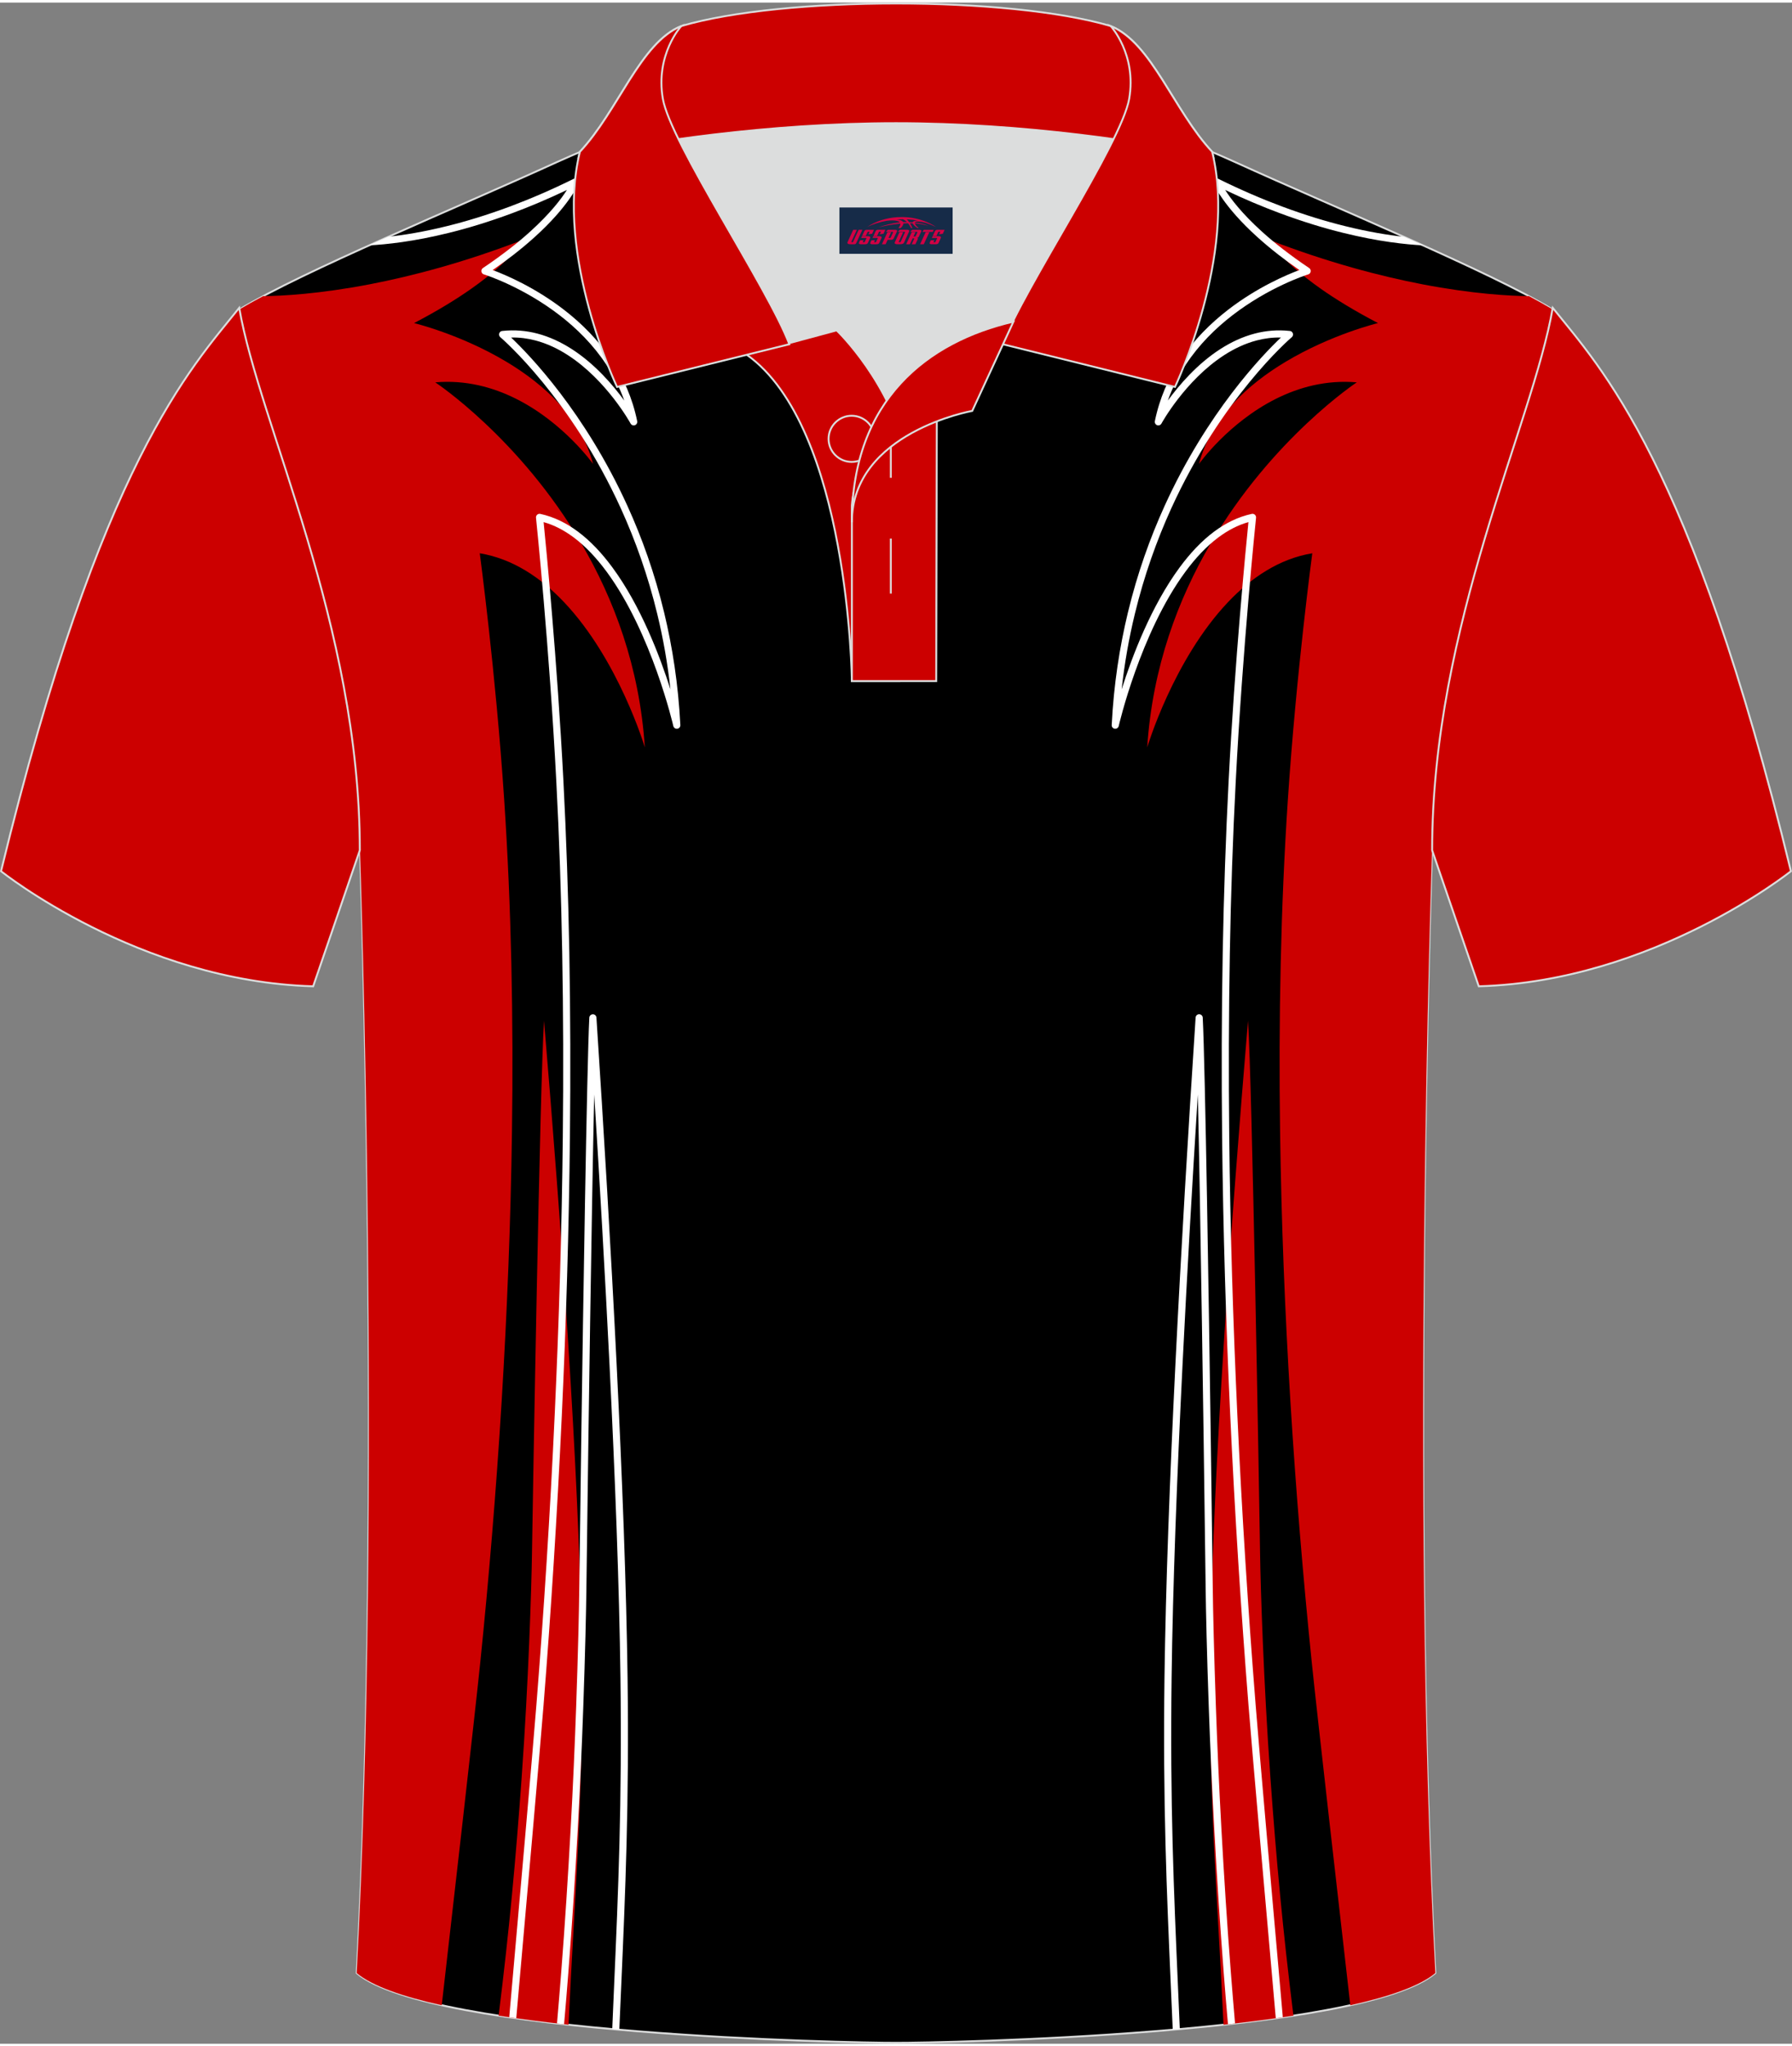 <?xml version="1.0" encoding="utf-8"?>
<!-- Generator: Adobe Illustrator 24.0.1, SVG Export Plug-In . SVG Version: 6.00 Build 0)  -->
<svg xmlns="http://www.w3.org/2000/svg" xmlns:xlink="http://www.w3.org/1999/xlink" version="1.1" id="图层_1" x="0px" y="0px" width="379.8px" height="433.5px" viewBox="0 0 379.95 432.57" enable-background="new 0 0 379.95 432.57" xml:space="preserve">
<rect x="0" y="0" width="379.95" height="432.57" fill="#808080" stroke="none"/>
<g>
	<path fill-rule="evenodd" clip-rule="evenodd" stroke="#DCDDDD" stroke-width="0.4" stroke-miterlimit="22.926" d="   M189.98,432.37c-9.72,0.03-98.74-1.66-114.34-14.78c5.37-101.08,0.7-237.86,0.7-237.86c0-47.65-21.31-90-25.58-114.69   c13.68-8.23,45.43-21.26,67.37-31.26c30.14-13.67,34.27-7.75,71.44-7.75c37.16,0,42.13-5.92,72.26,7.75   c21.94,9.99,53.7,23.02,67.37,31.26c-4.28,24.69-25.58,67.03-25.58,114.69c0,0-4.68,136.78,0.7,237.86   C288.71,430.7,199.71,432.4,189.98,432.37z"/>
	<g>
		<g>
			<g>
				<path fill-rule="evenodd" clip-rule="evenodd" fill="#CC0000" d="M55.8,62.21c3.99-0.04,11.83-0.45,22.58-2.51      c8.97-1.73,19.98-4.61,32.46-9.41c0,0-2.09,4.15-10.93,10.36c-3.13,2.2-7.1,4.65-12.12,7.27c0,0,9.84,2.36,19.62,8.22      c7.89,4.73,15.73,11.74,18.33,21.63c0,0-6.15-8.71-16.33-13.81c-4.86-2.43-10.65-4.04-17.12-3.48c0,0,17.91,11.81,31.04,34.26      c6.78,11.59,12.28,26.01,13.39,43.1c0,0-5.49-18.52-17.16-30.81c-4.86-5.12-10.79-9.16-17.84-10.33c0,0,3.37,25.07,5.18,52.21      c1.51,22.64,1.99,46.43,1.65,70.46c-0.53,38.11-3.08,76.81-6.72,112.38c-1.11,10.86-5.93,53.07-8.17,72.66      c-8.29-1.83-14.77-4.08-18.03-6.82c5.37-101.08,0.7-237.86,0.7-237.86c0-47.65-21.31-90-25.58-114.69      C52.24,64.15,53.93,63.2,55.8,62.21z"/>
				<path fill-rule="evenodd" clip-rule="evenodd" fill="#CC0000" d="M120.55,428.54c1.29-28.37,3.3-48.34,2.73-82.17      c-0.61-36.15-4.21-86.18-7.93-130.61c-0.86,12.85-2.38,100.94-2.56,113.1c-0.1,7.04-0.75,27.26-2.18,47.21      c-1.25,17.46-2.65,32.57-4.89,50.55C110.43,427.34,115.42,427.98,120.55,428.54z"/>
			</g>
			<g>
				<path fill-rule="evenodd" clip-rule="evenodd" fill="#FFFFFF" d="M82.34,49.63c3.31-0.37,7.5-1.04,12.46-2.27      c3.98-0.98,8.44-2.33,13.31-4.14c4.21-1.57,8.73-3.5,13.53-5.87c0.37-0.18,0.83-0.03,1.01,0.34c0.1,0.21,0.1,0.44,0.01,0.64      c-0.14,0.34-2.07,4.83-9.27,11.34c-1.33,1.2-2.82,2.46-4.49,3.76c-1.34,1.04-2.81,2.12-4.44,3.25      c2.73,1.02,8.94,3.65,15.12,8.42c3.65,2.82,7.29,6.38,10.2,10.81c2.41,3.66,4.32,7.9,5.32,12.79c0.08,0.41-0.18,0.81-0.59,0.89      c-0.33,0.07-0.66-0.09-0.81-0.38l0,0c-0.01-0.03-5.02-9.16-13.32-14.51c-2.09-1.35-4.39-2.45-6.86-3.1      c-1.64-0.43-3.36-0.66-5.15-0.62c3.9,3.7,15.64,15.83,24.68,35.72c3.03,6.66,5.75,14.19,7.77,22.58      c1.76,7.31,3,15.26,3.43,23.83c0.02,0.42-0.3,0.77-0.72,0.79c-0.37,0.02-0.69-0.24-0.77-0.59h0      c-0.01-0.06-4.53-19.67-14.14-32.7c-2.09-2.84-4.43-5.36-7-7.28c-1.98-1.47-4.1-2.6-6.36-3.23c0.53,5.24,2.87,29.15,4.2,54.86      c0.61,11.83,1.02,23.97,1.25,36.31c0.23,12.9,0.27,25.99,0.13,39.16c-0.21,19.66-0.81,39.46-1.72,58.94      c-0.98,21.03-2.3,41.69-3.87,61.41c-0.77,9.7-3.75,43.46-5.79,66.38c-0.5-0.07-1-0.14-1.49-0.22      c2.03-22.83,4.99-56.36,5.77-66.29c1.57-19.77,2.9-40.41,3.87-61.36c0.9-19.49,1.51-39.27,1.72-58.89      c0.14-13.15,0.11-26.23-0.13-39.12c-0.22-12.29-0.63-24.41-1.25-36.26c-1.48-28.43-4.18-54.65-4.3-55.81      c-0.01-0.09-0.01-0.18,0.01-0.27c0.09-0.41,0.49-0.67,0.9-0.58c2.88,0.62,5.53,1.94,7.97,3.75c2.7,2.01,5.14,4.64,7.32,7.6      c6.01,8.15,10.06,18.8,12.3,25.83c-0.61-5.61-1.57-10.91-2.78-15.91c-2-8.27-4.69-15.72-7.68-22.31      c-10.68-23.5-25.11-35.98-25.6-36.4c-0.15-0.12-0.25-0.3-0.27-0.5c-0.05-0.41,0.25-0.79,0.67-0.83c2.61-0.29,5.1-0.06,7.43,0.55      c2.64,0.69,5.08,1.86,7.3,3.28c4.96,3.19,8.78,7.68,11.14,10.92c-0.99-2.79-2.3-5.33-3.81-7.62c-2.81-4.26-6.33-7.71-9.87-10.44      c-7.73-5.96-15.46-8.48-16.05-8.67c-0.17-0.04-0.33-0.15-0.44-0.31c-0.23-0.35-0.14-0.81,0.21-1.05      c2.06-1.38,3.91-2.73,5.59-4.03c1.68-1.3,3.14-2.53,4.41-3.68c4.29-3.88,6.62-6.96,7.8-8.83c-4.05,1.93-7.91,3.55-11.54,4.9      c-4.94,1.84-9.45,3.2-13.48,4.19c-7.46,1.85-13.26,2.46-16.94,2.65C79.57,50.86,80.95,50.25,82.34,49.63L82.34,49.63z       M122.66,38.33l-0.36,0.37C122.47,38.62,122.59,38.49,122.66,38.33z"/>
			</g>
			<path fill-rule="evenodd" clip-rule="evenodd" fill="#FFFFFF" d="M129.81,429.46c0.13-3.07,0.26-6.08,0.39-9.06     c0.88-20.12,1.7-38.75,1.35-65.43c-0.25-19.32-1.13-42.38-2.33-66.55c-0.93-18.73-2.05-38.15-3.23-57.03     c-0.15,6.55-0.3,14.47-0.45,22.99c-0.57,32.41-1.11,73.57-1.21,81.85c-0.05,4.44-0.26,13.74-0.66,24.98     c-0.28,7.92-0.66,16.8-1.15,25.59c-0.59,10.71-1.23,20.57-2.01,30.62c-0.28,3.62-0.58,7.28-0.91,11.01c-0.5-0.06-1-0.11-1.5-0.17     c0.32-3.71,0.62-7.34,0.9-10.95c0.79-10.1,1.42-19.95,2.01-30.59c0.49-8.83,0.87-17.69,1.15-25.56     c0.4-11.25,0.61-20.53,0.66-24.94c0.09-8.29,0.64-49.46,1.21-81.86c0.33-18.53,0.66-34.19,0.92-39.21c0-0.39,0.31-0.72,0.71-0.75     c0.42-0.03,0.78,0.29,0.8,0.71c1.55,23.76,3.07,49.04,4.27,73.24c1.2,24.16,2.07,47.23,2.33,66.61     c0.35,26.74-0.47,45.38-1.35,65.51c-0.13,3-0.26,6.03-0.4,9.12L129.81,429.46z"/>
		</g>
		<g>
			<g>
				<path fill-rule="evenodd" clip-rule="evenodd" fill="#CC0000" d="M324.17,62.21c-3.99-0.04-11.83-0.45-22.59-2.51      c-8.97-1.73-19.98-4.61-32.46-9.41c0,0,2.09,4.15,10.93,10.36c3.13,2.2,7.1,4.65,12.12,7.27c0,0-9.85,2.36-19.62,8.22      c-7.89,4.73-15.73,11.74-18.33,21.63c0,0,6.15-8.71,16.33-13.81c4.86-2.43,10.65-4.04,17.12-3.48c0,0-17.91,11.81-31.04,34.26      c-6.78,11.59-12.28,26.01-13.39,43.1c0,0,5.49-18.52,17.16-30.81c4.86-5.12,10.79-9.16,17.84-10.33c0,0-3.37,25.07-5.18,52.21      c-1.51,22.64-1.99,46.43-1.65,70.46c0.53,38.11,3.08,76.81,6.72,112.38c1.11,10.86,5.93,53.07,8.17,72.66      c8.29-1.83,14.77-4.08,18.03-6.82c-5.38-101.08-0.7-237.86-0.7-237.86c0-47.66,21.3-90,25.58-114.69      C327.72,64.15,326.03,63.2,324.17,62.21z"/>
				<path fill-rule="evenodd" clip-rule="evenodd" fill="#CC0000" d="M259.41,428.54c-1.29-28.37-3.3-48.34-2.73-82.17      c0.61-36.15,4.21-86.18,7.93-130.61c0.86,12.85,2.38,100.94,2.56,113.1c0.1,7.04,0.75,27.26,2.18,47.21      c1.25,17.46,2.65,32.57,4.89,50.55C269.53,427.34,264.53,427.98,259.41,428.54z"/>
			</g>
			<g>
				<path fill-rule="evenodd" clip-rule="evenodd" fill="#FFFFFF" d="M297.64,49.63c-3.31-0.36-7.52-1.04-12.48-2.27      c-3.98-0.98-8.44-2.33-13.31-4.14c-4.21-1.57-8.73-3.5-13.53-5.87c-0.37-0.18-0.83-0.03-1.01,0.34c-0.1,0.21-0.1,0.44-0.01,0.64      c0.14,0.34,2.07,4.83,9.27,11.34c1.33,1.2,2.82,2.46,4.49,3.76c1.34,1.04,2.81,2.12,4.44,3.25c-2.73,1.02-8.94,3.65-15.12,8.42      c-3.65,2.82-7.29,6.38-10.2,10.81c-2.41,3.66-4.32,7.9-5.32,12.79c-0.08,0.41,0.18,0.81,0.59,0.89      c0.33,0.07,0.66-0.09,0.81-0.38l0,0c0.01-0.03,5.02-9.16,13.32-14.51c2.09-1.35,4.39-2.45,6.86-3.1      c1.64-0.43,3.36-0.66,5.15-0.62c-3.9,3.7-15.64,15.83-24.68,35.72c-3.03,6.66-5.75,14.19-7.77,22.58      c-1.76,7.31-3,15.26-3.43,23.83c-0.02,0.42,0.3,0.77,0.72,0.79c0.37,0.02,0.69-0.24,0.77-0.59h0      c0.01-0.06,4.53-19.67,14.14-32.7c2.09-2.84,4.43-5.36,7-7.28c1.98-1.47,4.1-2.6,6.36-3.23c-0.53,5.24-2.87,29.15-4.2,54.86      c-0.61,11.83-1.02,23.97-1.25,36.31c-0.24,12.9-0.27,25.99-0.13,39.16c0.21,19.66,0.81,39.46,1.72,58.94      c0.98,21.03,2.3,41.69,3.87,61.41c0.77,9.7,3.75,43.46,5.79,66.38c0.5-0.07,1-0.14,1.49-0.22c-2.03-22.83-4.99-56.36-5.77-66.29      c-1.57-19.77-2.9-40.41-3.87-61.36c-0.9-19.49-1.51-39.27-1.72-58.89c-0.14-13.15-0.11-26.23,0.13-39.12      c0.22-12.29,0.63-24.41,1.25-36.26c1.48-28.43,4.18-54.65,4.3-55.81c0.01-0.09,0.01-0.18-0.01-0.27      c-0.09-0.41-0.49-0.67-0.9-0.58c-2.88,0.62-5.53,1.94-7.97,3.75c-2.7,2.01-5.14,4.64-7.32,7.6      c-6.01,8.15-10.06,18.8-12.29,25.83c0.61-5.61,1.57-10.91,2.78-15.91c2-8.27,4.69-15.72,7.68-22.31      c10.68-23.5,25.11-35.98,25.6-36.4c0.15-0.12,0.25-0.3,0.27-0.5c0.05-0.41-0.25-0.79-0.67-0.83c-2.61-0.29-5.1-0.06-7.43,0.55      c-2.64,0.69-5.09,1.86-7.3,3.28c-4.96,3.19-8.78,7.68-11.14,10.92c0.99-2.79,2.3-5.33,3.81-7.62c2.81-4.26,6.33-7.71,9.87-10.44      c7.73-5.96,15.46-8.48,16.05-8.67c0.17-0.04,0.33-0.15,0.44-0.31c0.23-0.35,0.14-0.81-0.21-1.05c-2.06-1.38-3.91-2.73-5.59-4.03      c-1.68-1.3-3.14-2.53-4.41-3.68c-4.29-3.88-6.62-6.96-7.8-8.83c4.05,1.93,7.91,3.55,11.54,4.9c4.94,1.84,9.45,3.2,13.48,4.19      c7.48,1.85,13.28,2.47,16.97,2.65C300.41,50.87,299.03,50.25,297.64,49.63L297.64,49.63z M257.3,38.33l0.36,0.37      C257.49,38.62,257.37,38.49,257.3,38.33z"/>
			</g>
			<path fill-rule="evenodd" clip-rule="evenodd" fill="#FFFFFF" d="M250.15,429.46c-0.13-3.07-0.26-6.08-0.39-9.06     c-0.88-20.12-1.7-38.75-1.35-65.43c0.25-19.32,1.13-42.38,2.33-66.55c0.93-18.73,2.05-38.15,3.23-57.03     c0.15,6.55,0.3,14.47,0.45,22.99c0.57,32.41,1.11,73.57,1.21,81.85c0.05,4.44,0.26,13.74,0.66,24.98     c0.28,7.92,0.66,16.8,1.15,25.59c0.59,10.71,1.23,20.57,2.01,30.62c0.28,3.62,0.58,7.28,0.91,11.01c0.5-0.06,1-0.11,1.5-0.17     c-0.32-3.71-0.62-7.34-0.9-10.96c-0.79-10.1-1.42-19.95-2.01-30.59c-0.49-8.83-0.87-17.69-1.15-25.56     c-0.4-11.25-0.61-20.53-0.66-24.94c-0.09-8.29-0.64-49.46-1.21-81.86c-0.33-18.53-0.66-34.19-0.92-39.21     c0-0.39-0.31-0.72-0.71-0.75c-0.42-0.03-0.78,0.29-0.8,0.71c-1.55,23.76-3.07,49.04-4.27,73.24c-1.2,24.16-2.07,47.23-2.33,66.61     c-0.35,26.74,0.47,45.38,1.35,65.51c0.13,3,0.26,6.03,0.4,9.12L250.15,429.46z"/>
		</g>
	</g>
</g>
<path fill-rule="evenodd" clip-rule="evenodd" fill="#CC0000" stroke="#DCDDDD" stroke-width="0.4" stroke-miterlimit="22.926" d="  M50.72,64.69C40.49,77.49,21.38,97.1,0.22,184.08c0,0,29.17,23.37,66.18,24.39c0,0,7.16-20.81,9.89-28.83  C76.29,131.88,55,89.43,50.72,64.69z"/>
<path fill-rule="evenodd" clip-rule="evenodd" fill="#CC0000" stroke="#DCDDDD" stroke-width="0.4" stroke-miterlimit="22.926" d="  M329.22,64.69c10.23,12.8,29.34,32.41,50.5,119.39c0,0-29.17,23.37-66.18,24.39c0,0-7.16-20.81-9.89-28.83  C303.65,131.88,324.94,89.43,329.22,64.69z"/>
<g>
	<path fill-rule="evenodd" clip-rule="evenodd" fill="#DCDDDD" d="M188.01,84.34c6.38-9.03,16.2-14.24,26.7-16.69   c5.19-10.54,15.93-27.57,21.42-38.79c-26.53-6.46-65.79-6.46-92.32,0c6.36,13.02,19.82,33.86,23.45,43.31l10.12-2.73   C177.39,69.46,183.33,75.08,188.01,84.34z"/>
	
		<path fill-rule="evenodd" clip-rule="evenodd" fill="#CC0000" stroke="#DCDDDD" stroke-width="0.4" stroke-miterlimit="22.926" d="   M158.3,74.6l19.09-5.14c0,0,11.63,11,15.16,27.59c3.52,16.59-1.84,46.75-1.84,46.75h-10.09C180.62,143.79,180.09,90.03,158.3,74.6z   "/>
	
		<path fill-rule="evenodd" clip-rule="evenodd" fill="#CC0000" stroke="#DCDDDD" stroke-width="0.4" stroke-miterlimit="22.926" d="   M180.62,106.59v37.2h17.88l0.14-60.22C189.88,86.45,181.11,97.88,180.62,106.59z"/>
	
		<path fill-rule="evenodd" clip-rule="evenodd" fill="#CC0000" stroke="#DCDDDD" stroke-width="0.4" stroke-miterlimit="22.926" d="   M122.67,32.81c13.26-3.23,40.54-7.26,67.31-7.26c26.76,0,54.04,4.03,67.31,7.26L257,31.62c-8.16-8.7-12.81-23.12-21.49-26.65   c-10.84-3.19-28.18-4.78-45.53-4.78c-17.34,0-34.69,1.6-45.53,4.78c-8.69,3.54-13.35,17.95-21.49,26.65L122.67,32.81z"/>
	
		<path fill-rule="evenodd" clip-rule="evenodd" fill="#CC0000" stroke="#DCDDDD" stroke-width="0.4" stroke-miterlimit="22.926" d="   M144.44,4.98c0,0-5.53,6-3.9,15.39c1.62,9.4,22.37,40.16,26.82,52.03l-36.53,9.05c0,0-13.27-27.96-7.88-49.83   C131.1,22.92,135.76,8.51,144.44,4.98z"/>
	
		<path fill-rule="evenodd" clip-rule="evenodd" fill="#CC0000" stroke="#DCDDDD" stroke-width="0.4" stroke-miterlimit="22.926" d="   M235.51,4.98c0,0,5.53,6,3.91,15.39c-1.62,9.4-22.37,40.16-26.82,52.03l36.53,9.05c0,0,13.27-27.96,7.88-49.83   C248.86,22.92,244.19,8.51,235.51,4.98z"/>
	
		<path fill-rule="evenodd" clip-rule="evenodd" fill="#CC0000" stroke="#DCDDDD" stroke-width="0.4" stroke-miterlimit="22.926" d="   M180.57,97.34c2.7,0,4.89-2.19,4.89-4.89s-2.2-4.89-4.89-4.89c-2.7,0-4.89,2.2-4.89,4.89C175.68,95.15,177.88,97.34,180.57,97.34z"/>
	
		<line fill-rule="evenodd" clip-rule="evenodd" fill="none" stroke="#DCDDDD" stroke-width="0.4" stroke-miterlimit="22.926" x1="188.88" y1="113.59" x2="188.88" y2="125.24"/>
	
		<line fill-rule="evenodd" clip-rule="evenodd" fill="none" stroke="#DCDDDD" stroke-width="0.4" stroke-miterlimit="22.926" x1="188.88" y1="89.06" x2="188.88" y2="100.71"/>
	
		<path fill-rule="evenodd" clip-rule="evenodd" fill="#CC0000" stroke="#DCDDDD" stroke-width="0.4" stroke-miterlimit="22.926" d="   M214.87,67.62l-8.73,18.91c0,0-25.52,4.54-25.52,23.6C180.62,84.18,196.76,71.79,214.87,67.62z"/>
	
</g>
<g id="tag_logo">
	<rect y="43.42" fill="#162B48" width="24" height="9.818" x="177.98"/>
	<g>
		<path fill="#D30044" d="M193.94,46.61l0.005-0.011c0.131-0.311,1.085-0.262,2.351,0.071c0.715,0.24,1.44,0.54,2.193,0.9    c-0.218-0.147-0.447-0.289-0.682-0.42l0.011,0.005l-0.011-0.005c-1.478-0.845-3.218-1.418-5.1-1.62    c-1.282-0.115-1.658-0.082-2.411-0.055c-2.449,0.142-4.68,0.905-6.458,2.095c1.26-0.638,2.722-1.075,4.195-1.336    c1.467-0.18,2.476-0.033,2.771,0.344c-1.691,0.175-3.469,0.633-4.555,1.075c1.156-0.338,2.967-0.665,4.647-0.813    c0.016,0.251-0.115,0.567-0.415,0.96h0.475c0.376-0.382,0.584-0.725,0.595-1.004c0.333-0.022,0.66-0.033,0.971-0.033    C192.77,47.05,192.98,47.4,193.18,47.79h0.262c-0.125-0.344-0.295-0.687-0.518-1.036c0.207,0,0.393,0.005,0.567,0.011    c0.104,0.267,0.496,0.66,1.058,1.025h0.245c-0.442-0.365-0.753-0.753-0.835-1.004c1.047,0.065,1.696,0.224,2.885,0.513    C195.76,46.87,195.02,46.7,193.94,46.61z M191.5,46.52c-0.164-0.295-0.655-0.485-1.402-0.551    c0.464-0.033,0.922-0.055,1.364-0.055c0.311,0.147,0.589,0.344,0.84,0.589C192.04,46.5,191.77,46.51,191.5,46.52z M193.48,46.57c-0.224-0.016-0.458-0.027-0.715-0.044c-0.147-0.202-0.311-0.398-0.502-0.6c0.082,0,0.164,0.005,0.24,0.011    c0.72,0.033,1.429,0.125,2.138,0.273C193.97,46.17,193.59,46.33,193.48,46.57z"/>
		<path fill="#D30044" d="M180.9,48.15L179.73,50.7C179.55,51.07,179.82,51.21,180.3,51.21l0.873,0.005    c0.115,0,0.251-0.049,0.327-0.175l1.342-2.891H182.06L180.84,50.78H180.67c-0.147,0-0.185-0.033-0.147-0.125l1.156-2.504H180.9L180.9,48.15z M182.76,49.5h1.271c0.36,0,0.584,0.125,0.442,0.425L184,50.96C183.9,51.18,183.63,51.21,183.4,51.21H182.48c-0.267,0-0.442-0.136-0.349-0.333l0.235-0.513h0.742L182.93,50.74C182.91,50.79,182.95,50.8,183.01,50.8h0.18    c0.082,0,0.125-0.016,0.147-0.071l0.376-0.813c0.011-0.022,0.011-0.044-0.055-0.044H182.59L182.76,49.5L182.76,49.5z M183.58,49.43h-0.78l0.475-1.025c0.098-0.218,0.338-0.256,0.578-0.256H185.3L184.91,48.99L184.13,49.11l0.262-0.562H184.1c-0.082,0-0.12,0.016-0.147,0.071L183.58,49.43L183.58,49.43z M185.17,49.5L185,49.87h1.069c0.06,0,0.06,0.016,0.049,0.044    L185.74,50.73C185.72,50.78,185.68,50.8,185.6,50.8H185.42c-0.055,0-0.104-0.011-0.082-0.06l0.175-0.376H184.77L184.54,50.88C184.44,51.07,184.62,51.21,184.89,51.21h0.916c0.24,0,0.502-0.033,0.605-0.251l0.475-1.031c0.142-0.3-0.082-0.425-0.442-0.425H185.17L185.17,49.5z M185.98,49.43l0.371-0.818c0.022-0.055,0.06-0.071,0.147-0.071h0.295L186.53,49.1l0.791-0.115l0.387-0.845H186.26c-0.24,0-0.48,0.038-0.578,0.256L185.21,49.43L185.98,49.43L185.98,49.43z M188.38,49.89h0.278c0.087,0,0.153-0.022,0.202-0.115    l0.496-1.075c0.033-0.076-0.011-0.12-0.125-0.12H187.83l0.431-0.431h1.522c0.355,0,0.485,0.153,0.393,0.355l-0.676,1.445    c-0.06,0.125-0.175,0.333-0.644,0.327l-0.649-0.005L187.77,51.21H186.99l1.178-2.558h0.785L188.38,49.89L188.38,49.89z     M190.97,50.7c-0.022,0.049-0.06,0.076-0.142,0.076h-0.191c-0.082,0-0.109-0.027-0.082-0.076l0.944-2.051h-0.785l-0.987,2.138    c-0.125,0.273,0.115,0.415,0.453,0.415h0.72c0.327,0,0.649-0.071,0.769-0.322l1.085-2.384c0.093-0.202-0.06-0.355-0.415-0.355    h-1.533l-0.431,0.431h1.38c0.115,0,0.164,0.033,0.131,0.104L190.97,50.7L190.97,50.7z M193.69,49.57h0.278    c0.087,0,0.158-0.022,0.202-0.115l0.344-0.753c0.033-0.076-0.011-0.12-0.125-0.12h-1.402l0.425-0.431h1.527    c0.355,0,0.485,0.153,0.393,0.355l-0.529,1.124c-0.044,0.093-0.147,0.18-0.393,0.18c0.224,0.011,0.256,0.158,0.175,0.327    l-0.496,1.075h-0.785l0.54-1.167c0.022-0.055-0.005-0.087-0.104-0.087h-0.235L192.92,51.21h-0.785l1.178-2.558h0.785L193.69,49.57L193.69,49.57z M196.26,48.66L195.08,51.21h0.785l1.184-2.558H196.26L196.26,48.66z M197.77,48.59l0.202-0.431h-2.1l-0.295,0.431    H197.77L197.77,48.59z M197.75,49.5h1.271c0.36,0,0.584,0.125,0.442,0.425l-0.475,1.031c-0.104,0.218-0.371,0.251-0.605,0.251    h-0.916c-0.267,0-0.442-0.136-0.349-0.333l0.235-0.513h0.742L197.92,50.74c-0.022,0.049,0.022,0.06,0.082,0.06h0.18    c0.082,0,0.125-0.016,0.147-0.071l0.376-0.813c0.011-0.022,0.011-0.044-0.049-0.044h-1.069L197.75,49.5L197.75,49.5z     M198.56,49.43H197.78l0.475-1.025c0.098-0.218,0.338-0.256,0.578-0.256h1.451l-0.387,0.845l-0.791,0.115l0.262-0.562h-0.295    c-0.082,0-0.12,0.016-0.147,0.071L198.56,49.43z"/>
	</g>
</g>
</svg>